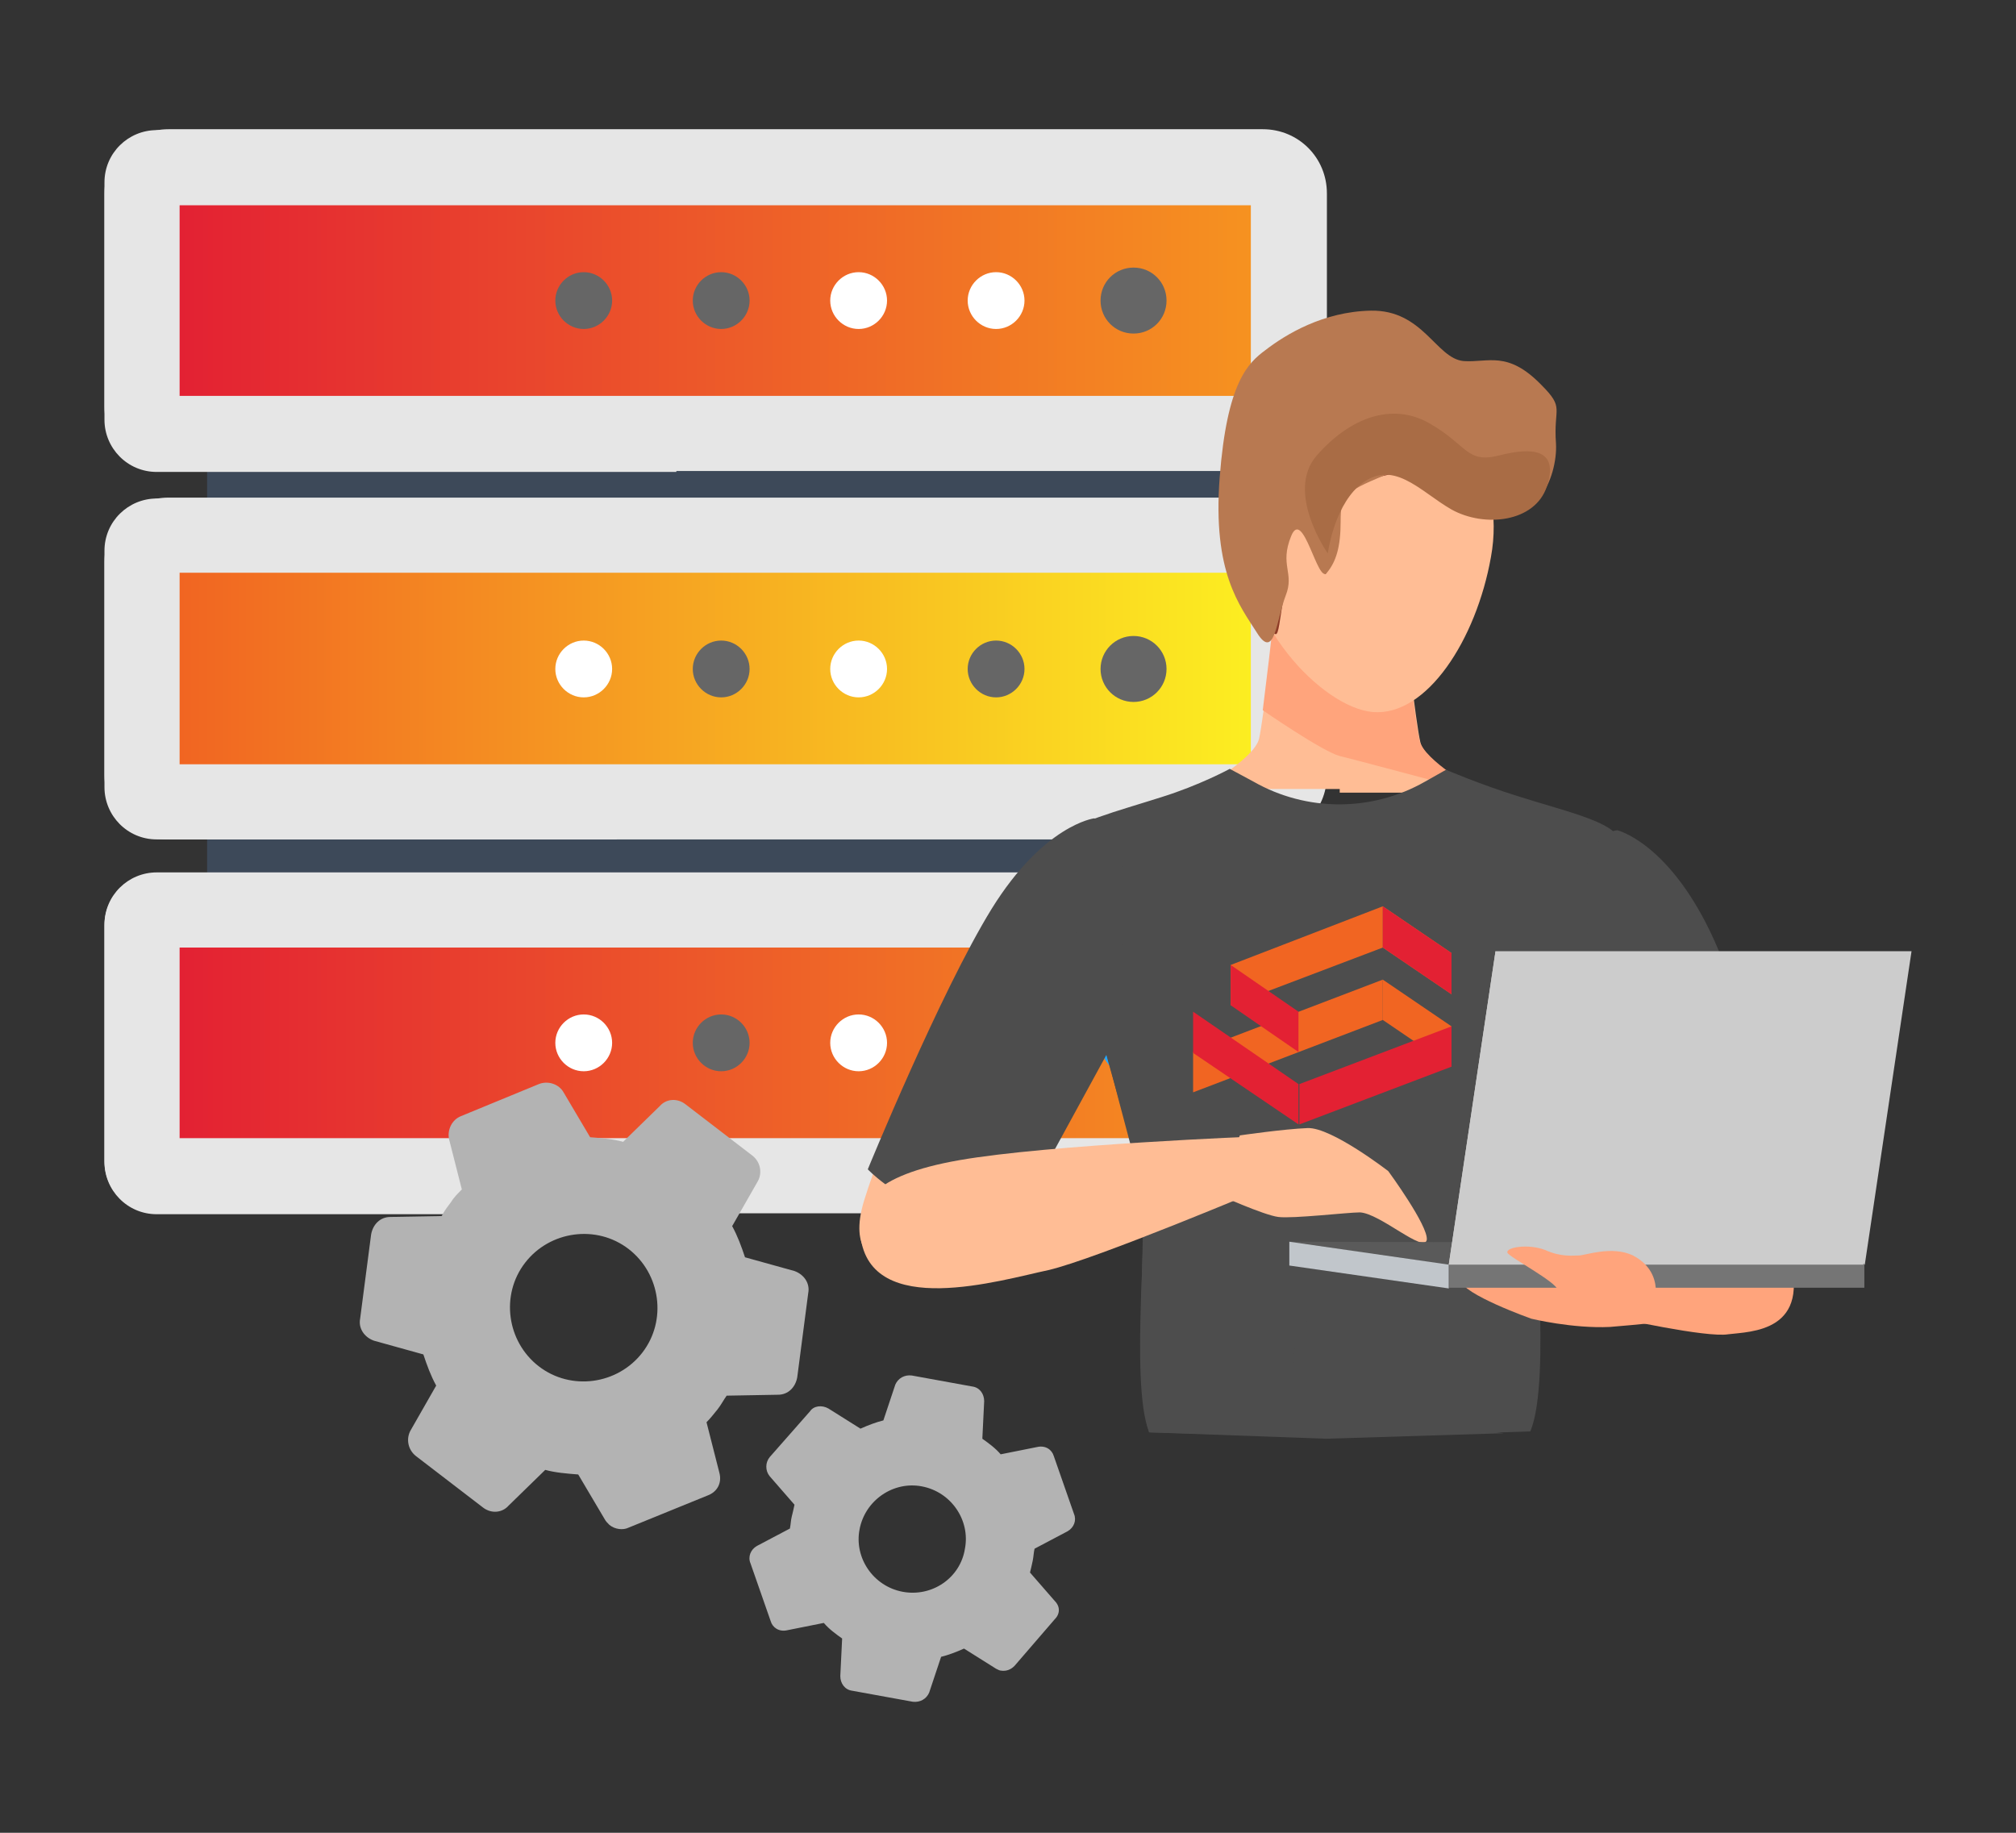 <?xml version="1.0" encoding="utf-8"?>
<!-- Generator: Adobe Illustrator 24.3.0, SVG Export Plug-In . SVG Version: 6.00 Build 0)  -->
<svg version="1.1" id="Layer_1" xmlns="http://www.w3.org/2000/svg" xmlns:xlink="http://www.w3.org/1999/xlink" x="0px" y="0px"
	 viewBox="0 0 220 200" style="enable-background:new 0 0 220 200;" xml:space="preserve">
<rect x="0" y="0" width="220" height="200" fill="#333333" stroke="none"/>
<style type="text/css">
	.st0{fill:#3D4959;}
	.st1{fill:#E6E6E6;}
	.st2{fill:url(#SVGID_1_);}
	.st3{fill:#24A7FF;}
	.st4{fill:#FFFFFF;}
	.st5{fill:#666666;}
	.st6{fill:url(#SVGID_2_);}
	.st7{fill:url(#SVGID_3_);}
	.st8{fill:#FFBD95;}
	.st9{fill:#FFA47C;}
	.st10{fill:#4D4D4D;}
	.st11{fill:#8D3B26;}
	.st12{fill:#5A5A5A;}
	.st13{fill:#CCCCCC;}
	.st14{fill:#C1C6CB;}
	.st15{fill:#757575;}
	.st16{fill:#F16522;}
	.st17{fill:#E32133;}
	.st18{fill:#B87951;}
	.st19{fill:#A96C45;}
	.st20{fill:#B3B3B3;}
</style>
<g>
	<g>
		<g>
			<rect x="22.6" y="88.9" class="st0" width="111.4" height="8.3"/>
			<rect x="22.6" y="48.7" class="st0" width="111.4" height="8.3"/>
		</g>
		<path class="st1" d="M139,132.4H17.1c-3.2,0-5.7-2.6-5.7-5.7v-25.8c0-3.2,2.6-5.7,5.7-5.7H139c3.2,0,5.7,2.6,5.7,5.7v25.8
			C144.8,129.9,142.2,132.4,139,132.4z"/>
		<path class="st1" d="M66.7,95.2l-6.1,37.3H17.1c-3.2,0-5.7-2.6-5.7-5.7v-25.8c0-3.2,2.6-5.7,5.7-5.7H66.7z"/>
		<linearGradient id="SVGID_1_" gradientUnits="userSpaceOnUse" x1="19.615" y1="113.789" x2="136.545" y2="113.789">
			<stop  offset="0" style="stop-color:#E32133"/>
			<stop  offset="1" style="stop-color:#F69220"/>
		</linearGradient>
		<polygon class="st2" points="19.6,124.2 19.6,103.4 136.5,103.4 136.5,124.2 		"/>
		<g>
			<path class="st3" d="M127.3,113.8c0,2-1.6,3.6-3.6,3.6c-2,0-3.6-1.6-3.6-3.6c0-2,1.6-3.6,3.6-3.6
				C125.7,110.2,127.3,111.8,127.3,113.8z"/>
			<path class="st3" d="M111.8,113.8c0,1.7-1.4,3.1-3.1,3.1c-1.7,0-3.1-1.4-3.1-3.1s1.4-3.1,3.1-3.1
				C110.4,110.7,111.8,112.1,111.8,113.8z"/>
			<path class="st4" d="M96.8,113.8c0,1.7-1.4,3.1-3.1,3.1c-1.7,0-3.1-1.4-3.1-3.1s1.4-3.1,3.1-3.1
				C95.4,110.7,96.8,112.1,96.8,113.8z"/>
			<path class="st5" d="M81.8,113.8c0,1.7-1.4,3.1-3.1,3.1c-1.7,0-3.1-1.4-3.1-3.1s1.4-3.1,3.1-3.1
				C80.4,110.7,81.8,112.1,81.8,113.8z"/>
			<path class="st4" d="M66.8,113.8c0,1.7-1.4,3.1-3.1,3.1c-1.7,0-3.1-1.4-3.1-3.1s1.4-3.1,3.1-3.1
				C65.4,110.7,66.8,112.1,66.8,113.8z"/>
		</g>
		<path class="st1" d="M137.8,91.6H18.4c-3.9,0-7-3.1-7-7V61.3c0-3.9,3.1-7,7-7h119.4c3.9,0,7,3.1,7,7v23.3
			C144.8,88.5,141.6,91.6,137.8,91.6z"/>
		<path class="st1" d="M73.4,54.3l-6.1,37.3H17.1c-3.2,0-5.7-2.6-5.7-5.7V60.1c0-3.2,2.6-5.7,5.7-5.7H73.4z"/>
		<linearGradient id="SVGID_2_" gradientUnits="userSpaceOnUse" x1="19.615" y1="72.975" x2="136.545" y2="72.975">
			<stop  offset="0" style="stop-color:#F16522"/>
			<stop  offset="1" style="stop-color:#FCEE21"/>
		</linearGradient>
		<polygon class="st6" points="19.6,83.4 19.6,62.5 136.5,62.5 136.5,83.4 		"/>
		<path class="st1" d="M137.8,51.4H18.4c-3.9,0-7-3.1-7-7V21.1c0-3.9,3.1-7,7-7h119.4c3.9,0,7,3.1,7,7v23.3
			C144.8,48.3,141.6,51.4,137.8,51.4z"/>
		<path class="st1" d="M79.9,14.2l-6.1,37.3H17.1c-3.2,0-5.7-2.6-5.7-5.7V19.9c0-3.2,2.6-5.7,5.7-5.7H79.9z"/>
		<linearGradient id="SVGID_3_" gradientUnits="userSpaceOnUse" x1="19.615" y1="32.801" x2="136.545" y2="32.801">
			<stop  offset="0" style="stop-color:#E32133"/>
			<stop  offset="1" style="stop-color:#F69220"/>
		</linearGradient>
		<polygon class="st7" points="19.6,43.2 19.6,22.4 136.5,22.4 136.5,43.2 		"/>
		<g>
			<circle class="st5" cx="123.7" cy="73" r="3.6"/>
			<path class="st5" d="M111.8,73c0,1.7-1.4,3.1-3.1,3.1c-1.7,0-3.1-1.4-3.1-3.1c0-1.7,1.4-3.1,3.1-3.1
				C110.4,69.9,111.8,71.3,111.8,73z"/>
			<path class="st4" d="M96.8,73c0,1.7-1.4,3.1-3.1,3.1c-1.7,0-3.1-1.4-3.1-3.1c0-1.7,1.4-3.1,3.1-3.1C95.4,69.9,96.8,71.3,96.8,73z
				"/>
			<path class="st5" d="M81.8,73c0,1.7-1.4,3.1-3.1,3.1c-1.7,0-3.1-1.4-3.1-3.1c0-1.7,1.4-3.1,3.1-3.1C80.4,69.9,81.8,71.3,81.8,73z
				"/>
			<path class="st4" d="M66.8,73c0,1.7-1.4,3.1-3.1,3.1c-1.7,0-3.1-1.4-3.1-3.1c0-1.7,1.4-3.1,3.1-3.1C65.4,69.9,66.8,71.3,66.8,73z
				"/>
		</g>
		<g>
			<path class="st5" d="M127.3,32.8c0,2-1.6,3.6-3.6,3.6c-2,0-3.6-1.6-3.6-3.6c0-2,1.6-3.6,3.6-3.6
				C125.7,29.2,127.3,30.8,127.3,32.8z"/>
			<path class="st4" d="M111.8,32.8c0,1.7-1.4,3.1-3.1,3.1c-1.7,0-3.1-1.4-3.1-3.1c0-1.7,1.4-3.1,3.1-3.1
				C110.4,29.7,111.8,31.1,111.8,32.8z"/>
			<path class="st4" d="M96.8,32.8c0,1.7-1.4,3.1-3.1,3.1c-1.7,0-3.1-1.4-3.1-3.1c0-1.7,1.4-3.1,3.1-3.1
				C95.4,29.7,96.8,31.1,96.8,32.8z"/>
			<path class="st5" d="M81.8,32.8c0,1.7-1.4,3.1-3.1,3.1c-1.7,0-3.1-1.4-3.1-3.1c0-1.7,1.4-3.1,3.1-3.1
				C80.4,29.7,81.8,31.1,81.8,32.8z"/>
			<path class="st5" d="M66.8,32.8c0,1.7-1.4,3.1-3.1,3.1c-1.7,0-3.1-1.4-3.1-3.1c0-1.7,1.4-3.1,3.1-3.1
				C65.4,29.7,66.8,31.1,66.8,32.8z"/>
		</g>
	</g>
	<g>
		<path class="st8" d="M123,90.2c3.9,1.9,4.5,8.9,0.7,16c-3.8,7.1-7.2,11.5-8.2,13.3c-1.1,1.9-6.5,13.2-8.4,16
			c-1.9,2.8-6.1,5.3-9.2,3.6c-2.5-1.4-5.3-2.5-3.6-8.1C96,125.4,110.7,84.2,123,90.2z"/>
		<path class="st8" d="M137.4,80.6c0.5-2.2,1.7-12.9,1.7-12.9l7.1,0l0,0.4l7.1,0c0,0,1.2,10.8,1.7,12.9c0.5,2.2,6.4,5.5,6.4,5.5
			l-15.2,0l0-0.4l-15.2,0C131,86.1,136.9,82.8,137.4,80.6z"/>
		<path class="st9" d="M137.8,77.5c0.4-3.3,1-8,1.1-9.5l0.5-0.5l6.7,0l0,0.4l7.1,0c0,0,1.2,10.8,1.7,12.9c0.5,2.2,6.4,5.5,6.4,5.5
			l-0.7,0c-6.8-1.8-13.5-3.6-14.4-3.8C144.3,82,137.8,77.5,137.8,77.5L137.8,77.5z"/>
		<path class="st8" d="M172.4,90.8c-4.1,1.3-5.6,8.3-2.8,15.8c2.8,7.5,5.6,12.4,6.4,14.3c0.8,2,4.6,14,6.2,17c1.5,3,5.4,6,8.6,4.8
			c2.7-1,5.6-1.8,4.7-7.5C194.5,129.4,185.4,86.6,172.4,90.8z"/>
		<path class="st10" d="M115.9,91.4c1-1.6,6.1-2.9,10.8-4.4c4.2-1.3,7.5-3.1,7.5-3.1l2.6,1.4c5.8,3.3,12.9,3.3,18.7,0l2.3-1.3
			c0,0,3.7,1.6,7.9,2.9c4.7,1.5,10,2.7,10.8,4.4c0.8,1.7-7.6,34.3-8.6,37c-0.9,2.8,1.5,22.1-0.9,27.9l-20.8,0.7v0l0,0h0v0l-20.8-0.6
			c-1.9-6.6,0-25.5-0.9-28.3C123.6,125.3,114.3,94.1,115.9,91.4z"/>
		<path class="st10" d="M176.5,90.6c0,0,5.4,1.3,10.1,11c4.7,9.7,8.7,29.7,8.7,29.7s-2.8,2.4-8.2,4.1c-5.4,1.6-7.7,1.2-7.7,1.2
			l-7-20.6C172.4,115.9,169.8,91.3,176.5,90.6z"/>
		<path class="st10" d="M119.4,89.3c0,0-5.5,0.7-11.2,9.9c-5.6,9.1-13.5,28.4-13.5,28.4s2.5,2.7,7.7,4.9c5.2,2.2,7.7,2.1,7.7,2.1
			l10.7-19.6C120.7,114.9,125.9,90.7,119.4,89.3z"/>
		<g>
			<path class="st8" d="M162.7,60.8c-1.6,9-7,17.4-12.9,16.9c-5.6-0.5-14.6-10.1-13.7-19.2c0.9-9.1,7.1-16,15.4-15.4
				C158.7,43.6,164.4,51.6,162.7,60.8z"/>
			<path class="st11" d="M162.9,54.2c0,0-6.9-5.8-16.3-0.5c-2,1.2-1.4,8.4-1.9,8.9c-0.6,0.5-1.4-5.8-1.8-5.1
				c-3.3,4.8-3,11.9-3.7,11.7c-2.1-0.4-5.9-12.7-0.7-20.7c5.2-8,14.6-6.6,16.6-5.6C157.1,43.8,162.9,46.4,162.9,54.2z"/>
			<path class="st8" d="M143.8,60.3c0.1,2.6-0.3,6-1.7,6.1c-1.4,0.1-2.6-2-2.8-4.6c-0.1-2.6,0.8-4.8,2.2-4.9
				C142.9,56.8,143.6,57.7,143.8,60.3z"/>
		</g>
		<path class="st10" d="M141.7,150.8c-2.8-4.7,5.1-12.3,8.6-13.6c3.5-1.3,10-0.6,10.9-3.4c1.6-5-16-8.1-17.7-7.9
			c-1.6,0.2-14,1.5-15.9,0c-2-1.6-11.8-31.1-11.8-31.1c2.2,9.9,8.2,32.8,8.8,34.5c0.9,2.7-1.4,21.4,0.8,27l19.3,0.7v0l0,0h0v0
			l19.4-0.6C164.2,156.4,143.6,153.9,141.7,150.8z"/>
		<path class="st9" d="M195.1,136.6c-1.1-3.3-2.7-5.8-7-4.7c-4.3,1.1-13.4,6.5-13.4,6.5l1.7,5.4c0,0,9.8,2.2,12.2,1.8
			C191,145.3,197.9,145.4,195.1,136.6z"/>
		<path class="st8" d="M93.9,134.9c-0.4-3.5,1.1-6.6,10.8-8.3c9.7-1.7,32.7-2.6,32.7-2.6l0.7,5.6c0,0-18.5,7.8-23.7,9
			C109.2,139.7,95,144,93.9,134.9z"/>
		<path class="st8" d="M132.8,130.3c0,0,5.1,2.3,6.7,2.5c1.6,0.2,7.6-0.5,8.9-0.5c2.2,0.1,7,4.5,7.3,3c0.2-1.5-4.2-7.5-4.2-7.5
			s-6.2-4.8-8.8-4.7c-2.6,0.1-7.4,0.8-7.4,0.8L132.8,130.3z"/>
		<path class="st9" d="M184.2,137.6c0,0-5.5-1.2-7.1-1.2c-1.6,0.1-7.3,2-8.6,2.2c-2.2,0.4-9.1-0.3-9.1,1.1c0.1,1.5,7.7,4.2,7.7,4.2
			s4.5,1.1,8.6,0.9c2.6-0.2,7.3-0.7,7.3-0.7L184.2,137.6z"/>
		<g>
			<polygon class="st12" points="140.7,135.5 179.5,135.6 202.3,138 158.1,138 			"/>
			<polygon class="st13" points="158.1,138 203.5,138 208.6,103.8 163.2,103.8 			"/>
			<polygon class="st14" points="158.1,140.6 140.7,138.1 140.7,135.5 158.1,138 			"/>
			
				<rect x="158.1" y="138" transform="matrix(-1 -1.224647e-16 1.224647e-16 -1 361.55 278.523)" class="st15" width="45.3" height="2.6"/>
			<polygon class="st13" points="163.2,103.8 203.4,138 158.1,138 			"/>
		</g>
		<path class="st9" d="M175,143.1c0,0-4.9-1.4-5-2.3c-0.1-0.9-5.3-3.6-5.5-4.1c-0.2-0.6,2.3-1,4.1-0.3c1.8,0.8,3,0.6,3.7,0.6
			c0.7,0,3.6-1.1,5.9,0c2.3,1.2,2.5,3.1,2.5,3.9C180.7,141.8,176.5,144.5,175,143.1z"/>
		<g>
			<polygon class="st16" points="134.3,105.3 134.3,109.7 150.9,103.4 150.9,98.9 			"/>
			<polygon class="st16" points="158.4,104 150.9,98.9 150.9,103.4 158.4,108.5 			"/>
			<polygon class="st16" points="158.4,112 150.9,106.9 150.9,111.3 158.4,116.4 			"/>
			<polygon class="st16" points="130.2,114.8 130.2,119.2 150.9,111.3 150.9,106.9 			"/>
			<polygon class="st17" points="141.8,118.3 141.8,122.7 158.4,116.4 158.4,112 			"/>
			<polygon class="st17" points="134.3,105.3 134.3,109.7 141.7,114.8 141.7,110.4 			"/>
			<polygon class="st17" points="130.2,110.4 130.2,114.9 141.7,122.7 141.7,118.3 			"/>
			<polygon class="st17" points="158.4,104 150.9,98.9 150.9,103.4 158.4,108.5 			"/>
		</g>
		<path class="st18" d="M168.2,42c2.6,2.6,1.3,2.4,1.6,6.4c0.2,3.6-2.3,10.1-8.6,7.2c-5.4-2.5-5.9-5.5-10.2-3.7
			c-4.3,1.8-4.7,2.2-4.7,5c0,2.8-0.5,4.4-1.5,5.6c-1,1.3-2.6-7.2-3.9-4c-1.3,3.2,0.4,4-0.6,6.5c-1,2.6-1.2,7.1-3.1,4.1
			s-4.9-6.6-4.1-17s3.1-12.5,5-13.9c2.2-1.7,6.3-4.2,11.5-4.3c5.7-0.1,7.1,5.2,10.1,5.5C162.4,39.6,164.5,38.2,168.2,42z"/>
		<path class="st19" d="M156,46.2c4.2,2.4,4,4.4,7.6,3.5c3.5-0.9,6.6-0.8,5.2,3.4c-1.3,3.9-6.8,4.5-10.4,2.5
			c-3.5-2-6.5-5.8-10.2-2.5c-2.7,2.5-3.3,7.3-3.3,7.3s-4.7-6.7-1.2-10.7S151.8,43.8,156,46.2z"/>
	</g>
	<g>
		<g>
			<path class="st20" d="M78.5,160.7l-1.4-5.5c0.4-0.4,0.8-0.9,1.2-1.4s0.7-1.1,1-1.5l5.6-0.1c1.1,0,1.9-0.8,2.1-1.9l1.2-9.2
				c0.2-1-0.4-2-1.5-2.4l-5.4-1.5c-0.4-1.2-0.8-2.3-1.4-3.4l2.8-4.9c0.5-0.9,0.3-2.1-0.6-2.8l-7.3-5.6c-0.9-0.7-2.1-0.6-2.8,0.2
				l-4,3.9c-1.1-0.3-2.3-0.4-3.6-0.5l-2.9-4.9c-0.5-0.9-1.7-1.3-2.7-0.9l-8.5,3.5c-1,0.4-1.5,1.5-1.3,2.5l1.4,5.5
				c-0.5,0.5-0.9,0.9-1.2,1.4c-0.3,0.4-0.7,0.9-1,1.5l-5.6,0.1c-1.1,0-1.9,0.8-2.1,1.9l-1.2,9.2c-0.2,1,0.4,2,1.5,2.4l5.4,1.5
				c0.4,1.2,0.8,2.3,1.4,3.4l-2.8,4.9c-0.5,0.9-0.3,2.1,0.6,2.8l7.3,5.6c0.9,0.7,2.1,0.6,2.8-0.2l4-3.9c1.1,0.3,2.3,0.4,3.6,0.5
				l2.9,4.9c0.1,0.2,0.3,0.4,0.5,0.6c0.6,0.5,1.5,0.6,2.1,0.3l8.6-3.5C78.3,162.8,78.8,161.8,78.5,160.7z M58.8,149.1
				c-3.5-2.7-4.2-7.8-1.5-11.3c2.7-3.5,7.8-4.2,11.3-1.5c3.5,2.7,4.2,7.8,1.5,11.3C67.4,151.1,62.3,151.8,58.8,149.1z"/>
		</g>
	</g>
	<g>
		<g>
			<path class="st20" d="M115.1,174.7l-2.7-3.1c0.1-0.4,0.2-0.8,0.3-1.3c0.1-0.5,0.1-0.9,0.2-1.3l3.6-1.9c0.7-0.4,1-1.2,0.7-1.9
				l-2.2-6.3c-0.2-0.7-0.9-1.2-1.8-1l-4,0.8c-0.6-0.7-1.3-1.2-2-1.7l0.2-4.1c0-0.8-0.5-1.5-1.3-1.6l-6.6-1.2c-0.8-0.1-1.5,0.3-1.8,1
				l-1.3,3.9c-0.8,0.2-1.6,0.5-2.5,0.9l-3.5-2.2c-0.7-0.4-1.6-0.3-2,0.3L84,159c-0.5,0.6-0.5,1.5,0,2.1l2.7,3.1
				c-0.1,0.5-0.2,0.9-0.3,1.3s-0.1,0.8-0.2,1.3l-3.6,1.9c-0.7,0.4-1,1.2-0.7,1.9l2.2,6.3c0.2,0.7,0.9,1.2,1.8,1l4-0.8
				c0.6,0.7,1.3,1.2,2,1.7l-0.2,4.1c0,0.8,0.5,1.5,1.3,1.6l6.6,1.2c0.8,0.1,1.5-0.3,1.8-1l1.3-3.9c0.8-0.2,1.6-0.5,2.5-0.9l3.5,2.2
				c0.2,0.1,0.4,0.2,0.5,0.2c0.6,0.1,1.1-0.1,1.5-0.5l4.4-5.1C115.7,176.1,115.7,175.3,115.1,174.7z M98.5,173.7
				c-3.2-0.6-5.3-3.7-4.7-6.8c0.6-3.2,3.7-5.3,6.8-4.7c3.2,0.6,5.3,3.7,4.7,6.8C104.8,172.2,101.7,174.3,98.5,173.7z"/>
		</g>
	</g>
</g>
</svg>
